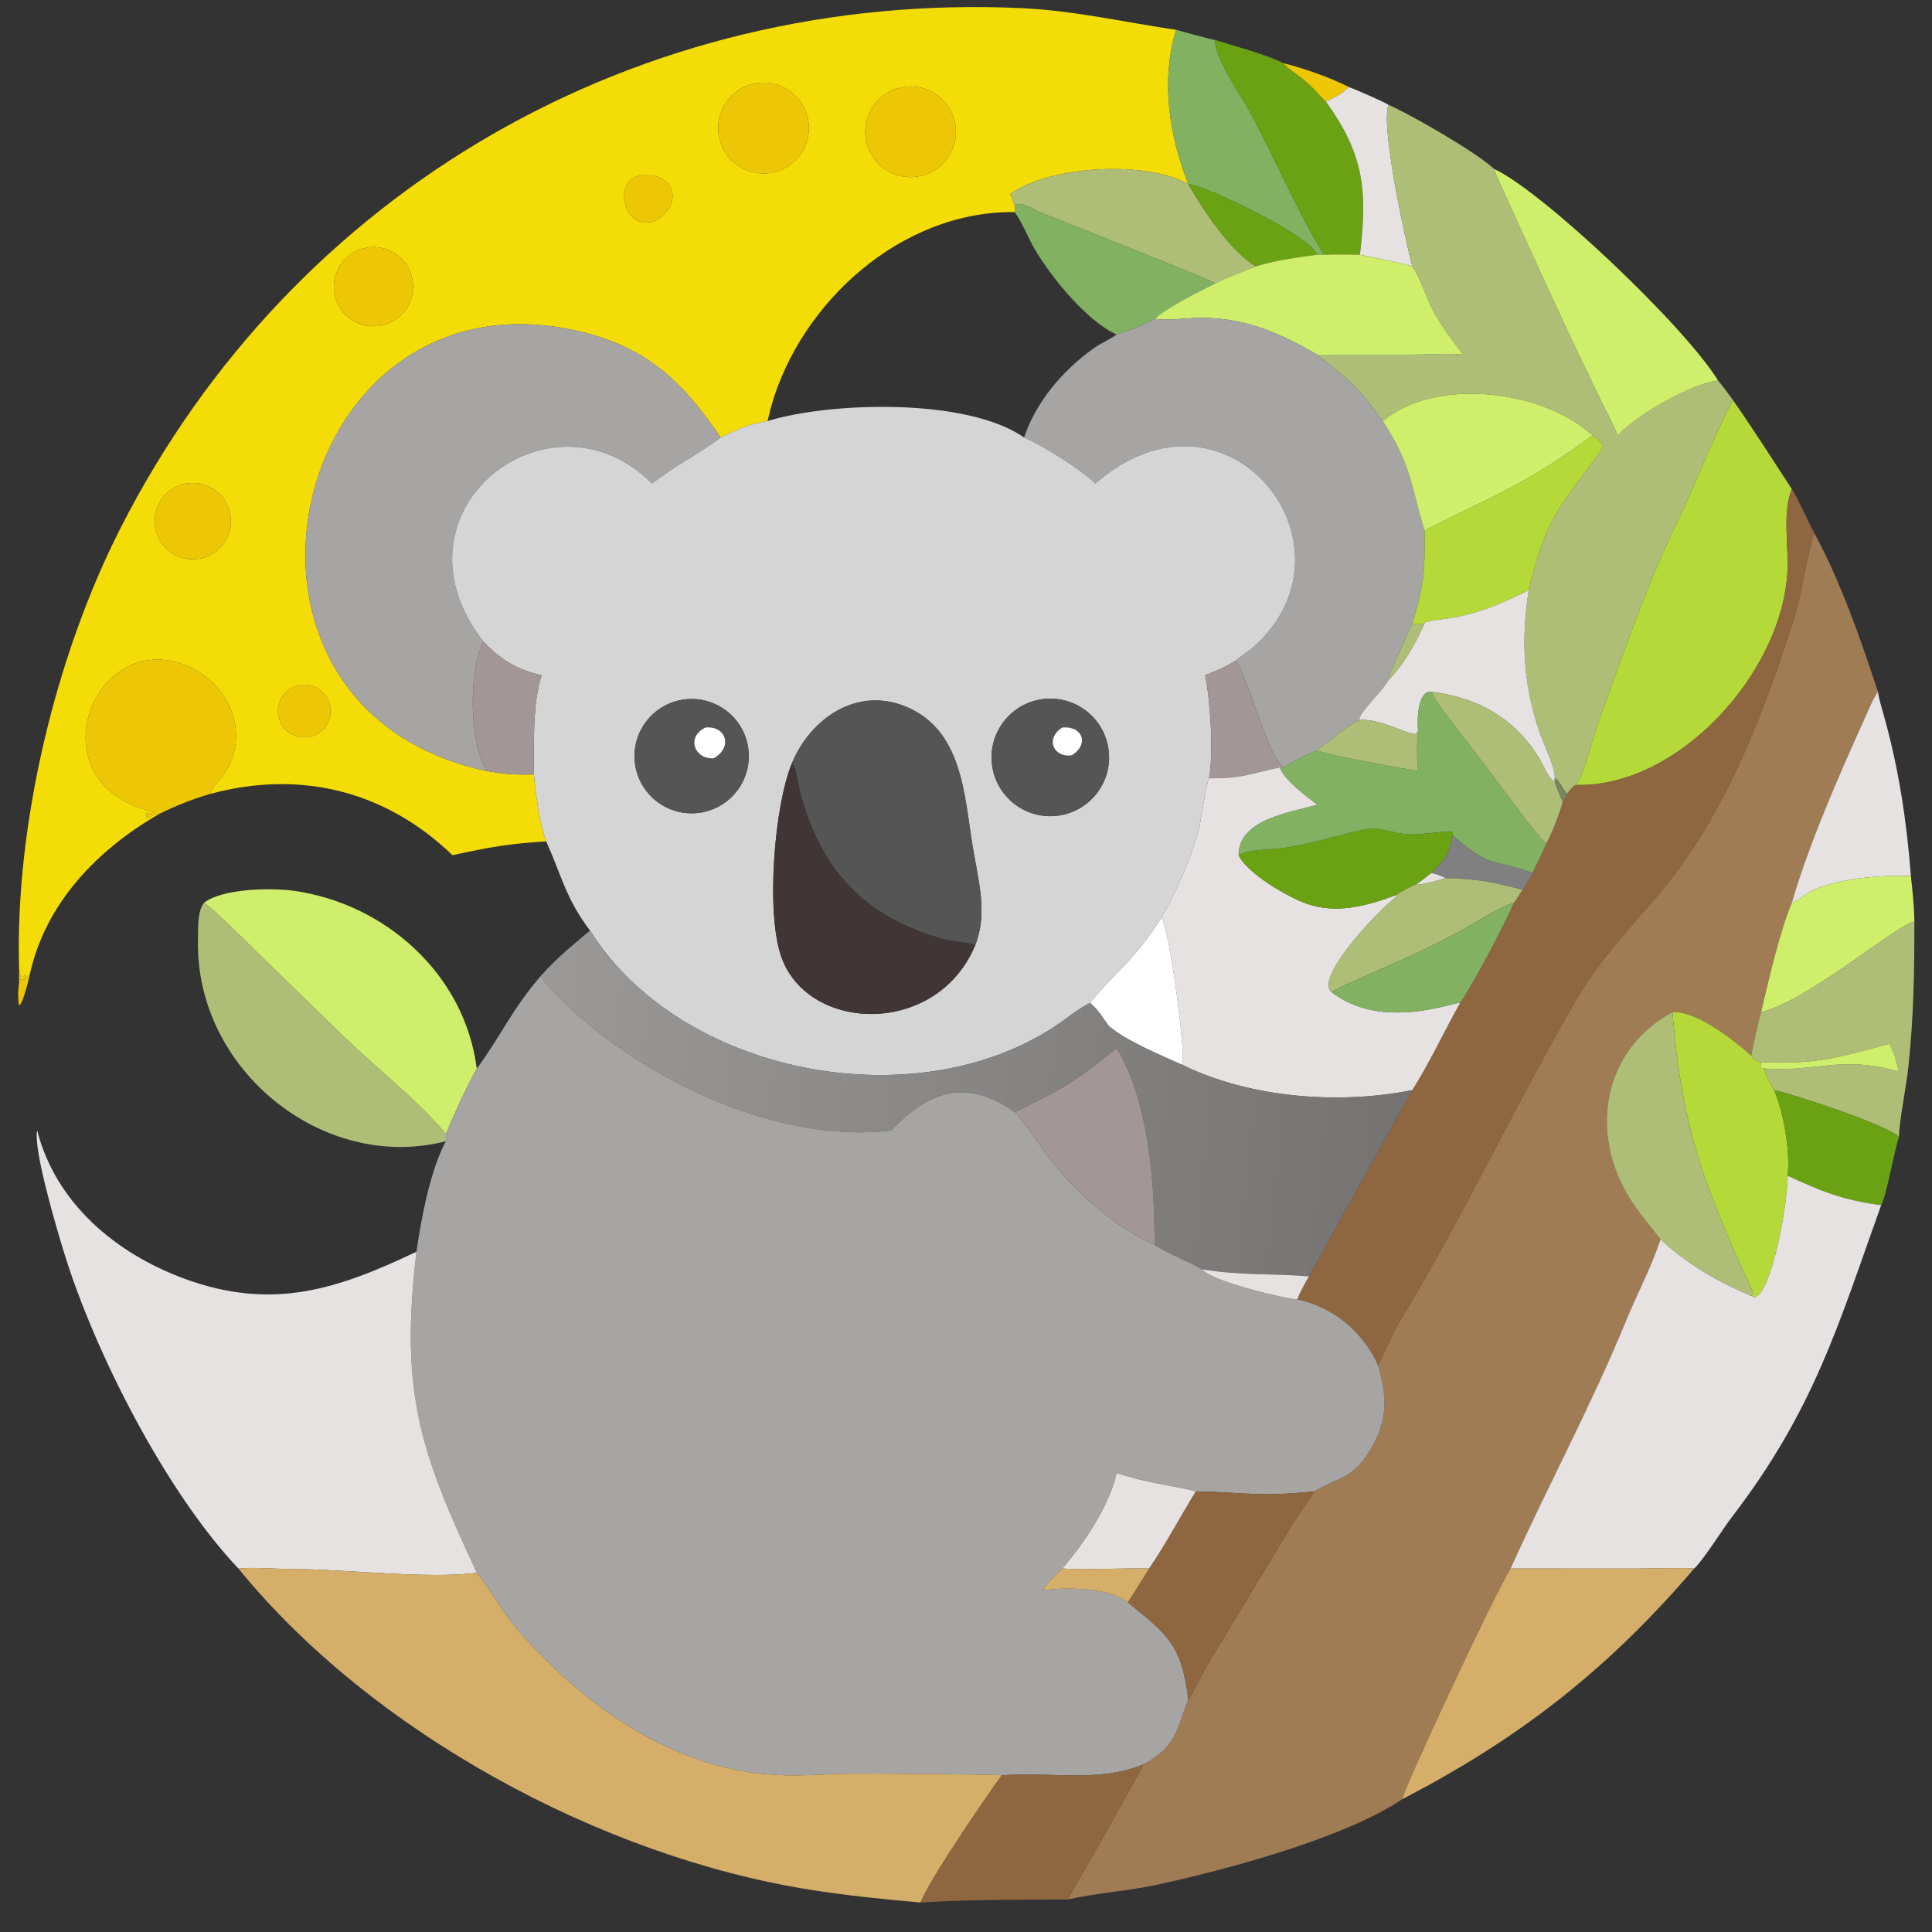 <?xml version="1.0" encoding="utf-8" ?><svg xmlns="http://www.w3.org/2000/svg" xmlns:xlink="http://www.w3.org/1999/xlink" width="1024" height="1024" viewBox="0 0 1024 1024"><rect x="0" y="0" width="1024" height="1024" fill="#333333" stroke="none"/><path fill="#F4DC07" transform="scale(2 2)" d="M5.053 256.716C3.948 218.886 14.617 173.972 31.939 139.949C77.785 49.9 169.566 -2.503 270.786 2.156C284.526 2.788 298.14 5.919 311.668 7.901C307.614 21.438 309.812 35.832 314.907 48.766C303.806 42.54 278.466 43.778 267.747 51.378C268.055 52.217 268.526 53.637 268.899 54.394L268.899 56.206C239.044 55.833 212.258 79.938 204.371 107.705C204.013 108.967 203.774 110.379 203.377 111.59C198.187 112.451 195.777 113.679 190.981 115.941C180.45 100.35 170.449 91.274 151.427 87.356C75.736 71.764 50.248 187.645 129.012 204.33C133.814 205.152 136.492 205.378 141.495 205.228C141.884 210.057 143.021 218.391 144.733 222.982C134.977 223.543 129.423 224.561 119.914 226.633C102.092 209.467 79.432 203.97 55.667 210.412C56.132 208.697 57.941 207.083 58.999 205.632C66.985 194.679 60.638 180.276 48.366 175.977C23.982 167.436 8.989 208.033 40.787 215.155C39.746 216.253 38.417 214.144 38.903 216.952C40.136 216.35 40.917 215.592 42.06 215.788C25.738 225.196 11.962 239.444 7.868 258.375C7.225 258.916 7.133 259.116 6.563 258.443L6.169 258.807C6.438 259.144 6.266 258.97 6.711 259.322L6.423 259.592L5.776 259.544L5.412 259.008C5.373 258.031 5.368 257.881 5.113 256.931L5.053 256.716ZM201.261 21.946C194.698 22.538 189.832 28.298 190.344 34.868C190.856 41.438 196.556 46.375 203.131 45.944C207.457 45.66 211.296 43.072 213.182 39.168C215.067 35.264 214.708 30.648 212.24 27.083C209.773 23.518 205.579 21.556 201.261 21.946ZM239.539 23.046C232.966 24.026 228.438 30.159 229.436 36.73C230.434 43.3 236.578 47.812 243.146 46.797C249.69 45.786 254.182 39.67 253.188 33.123C252.194 26.576 246.089 22.069 239.539 23.046ZM168.868 46.689C162.113 49.107 166.002 61.86 173.875 58.421C181.698 53.628 178.435 44.867 168.868 46.689ZM98.083 65.506C92.3 65.996 88.011 71.085 88.509 76.868C89.007 82.65 94.101 86.931 99.883 86.426C105.654 85.922 109.926 80.839 109.429 75.067C108.933 69.296 103.855 65.017 98.083 65.506ZM50.084 128.051C44.508 128.614 40.454 133.605 41.047 139.178C41.64 144.751 46.654 148.778 52.223 148.155C57.75 147.536 61.739 142.57 61.151 137.039C60.563 131.509 55.618 127.493 50.084 128.051ZM79.294 181.595C76.832 182.078 74.819 183.847 74.022 186.226C73.226 188.606 73.769 191.23 75.445 193.098C77.12 194.966 79.67 195.79 82.122 195.255C85.859 194.441 88.243 190.771 87.468 187.026C86.693 183.281 83.047 180.859 79.294 181.595Z"/><path fill="#81B161" transform="scale(2 2)" d="M311.668 7.901C314.737 8.689 319.133 10.027 322.063 10.608C321.566 14.626 328.859 25.355 330.987 29.218C337.538 41.116 343.812 56.206 350.746 67.236L351.419 67.501C350.706 67.516 349.742 67.569 349.059 67.501C347.506 62.741 320.353 49.449 314.907 48.766L314.907 48.766C309.812 35.832 307.614 21.438 311.668 7.901Z"/><path fill="#6BA214" transform="scale(2 2)" d="M322.063 10.608C327.467 12.317 335.178 14.278 340.205 16.768C340.87 17.807 343.856 19.843 345.12 20.817C347.715 22.818 349.303 24.997 351.419 26.998C361.759 41.314 362.309 50.906 360.403 67.501C357.771 67.49 353.956 67.364 351.419 67.501L350.746 67.236C343.812 56.206 337.538 41.116 330.987 29.218C328.859 25.355 321.566 14.626 322.063 10.608Z"/><path fill="#EDC706" transform="scale(2 2)" d="M340.205 16.768C345.406 18.064 352.724 20.6 357.44 23.056C355.153 25.439 353.875 25.451 351.419 26.998C349.303 24.997 347.715 22.818 345.12 20.817C343.856 19.843 340.87 17.807 340.205 16.768Z"/><path fill="#EDC706" transform="scale(2 2)" d="M203.131 45.944C196.556 46.375 190.856 41.438 190.344 34.868C189.832 28.298 194.698 22.538 201.261 21.946C205.579 21.556 209.773 23.518 212.24 27.083C214.708 30.648 215.067 35.264 213.182 39.168C211.296 43.072 207.457 45.66 203.131 45.944Z"/><path fill="#E6E2E2" transform="scale(2 2)" d="M357.44 23.056C358.741 23.493 367.128 27.13 367.99 27.791C365.791 33.278 372.579 64.298 374.267 70.587C368.343 68.948 366.344 68.767 360.809 67.591L360.403 67.501C362.309 50.906 361.759 41.314 351.419 26.998C353.875 25.451 355.153 25.439 357.44 23.056Z"/><path fill="#EDC706" transform="scale(2 2)" d="M243.146 46.797C236.578 47.812 230.434 43.3 229.436 36.73C228.438 30.159 232.966 24.026 239.539 23.046C246.089 22.069 252.194 26.576 253.188 33.123C254.182 39.67 249.69 45.786 243.146 46.797Z"/><path fill="#AEBE76" transform="scale(2 2)" d="M374.267 70.587C372.579 64.298 365.791 33.278 367.99 27.791C373.935 30.375 391.441 40.473 395.912 44.746C395.832 45.31 414.347 85.401 416.202 89.327L424.129 105.873C425.608 108.894 427.492 112.31 428.739 115.366C433.812 109.941 448.081 101.65 455.318 100.853C456.813 102.644 457.895 104.126 459.247 106.023C453.937 116.047 449.584 127.809 444.571 138.165C436.074 155.716 429.922 173.979 423.29 192.28C421.9 196.044 419.904 205.231 417.597 208.016C416.552 208.546 416.07 209.479 415.293 210.412C414.265 209.258 413.082 206.534 412.018 206.241C412.296 203.763 409.16 197.307 408.235 194.707C403.71 181.988 403.006 169.728 405.127 156.431C409.531 137.845 412.649 135.184 423.461 120.556C425.607 117.653 424.377 117.182 422.056 115.366C408.729 103.228 380.43 99.885 366.43 111.59C359.731 102.226 357.533 100.811 349.059 93.998L374.648 93.985C378.545 93.962 384.066 93.577 387.778 93.998C384.754 89.988 382.357 86.985 379.905 82.58C378.188 79.496 376.098 72.866 374.267 70.587Z"/><path fill="#AEBE76" transform="scale(2 2)" d="M267.747 51.378C278.466 43.778 303.806 42.54 314.907 48.766L314.907 48.766C318.687 55.398 326.138 66.713 332.81 70.587C329.207 72.051 325.519 73.342 322.063 75.093C320.844 74.182 280.934 58.346 275.979 56.403C273.964 55.613 270.795 53.206 268.899 54.394C268.526 53.637 268.055 52.217 267.747 51.378Z"/><path fill="#CFEE6C" transform="scale(2 2)" d="M395.912 44.746C408.676 50.608 446.172 86.075 455.318 100.853C448.081 101.65 433.812 109.941 428.739 115.366C427.492 112.31 425.608 108.894 424.129 105.873L416.202 89.327C414.347 85.401 395.832 45.31 395.912 44.746Z"/><path fill="#EDC706" transform="scale(2 2)" d="M173.875 58.421C166.002 61.86 162.113 49.107 168.868 46.689C178.435 44.867 181.698 53.628 173.875 58.421Z"/><path fill="#6BA214" transform="scale(2 2)" d="M314.907 48.766C320.353 49.449 347.506 62.741 349.059 67.501C343.955 68.169 337.694 69.044 332.81 70.587C326.138 66.713 318.687 55.398 314.907 48.766Z"/><path fill="#81B161" transform="scale(2 2)" d="M268.899 54.394C270.795 53.206 273.964 55.613 275.979 56.403C280.934 58.346 320.844 74.182 322.063 75.093C317.537 77.383 309.709 81.198 305.978 84.489C302.465 86.435 299.664 87.393 295.905 88.655C287.979 85.075 278.675 73.539 274.411 66.373C272.551 63.246 271.146 59.456 269.127 56.531L268.899 56.206L268.899 54.394Z"/><path fill="#EDC706" transform="scale(2 2)" d="M99.883 86.426C94.101 86.931 89.007 82.65 88.509 76.868C88.011 71.085 92.3 65.996 98.083 65.506C103.855 65.017 108.933 69.296 109.429 75.067C109.926 80.839 105.654 85.922 99.883 86.426Z"/><path fill="#CFEE6C" transform="scale(2 2)" d="M351.419 67.501C353.956 67.364 357.771 67.49 360.403 67.501L360.809 67.591C366.344 68.767 368.343 68.948 374.267 70.587C376.098 72.866 378.188 79.496 379.905 82.58C382.357 86.985 384.754 89.988 387.778 93.998C384.066 93.577 378.545 93.962 374.648 93.985L349.059 93.998C339.327 88.257 329.691 84.156 318.168 84.243C314.28 84.273 309.705 85.009 305.978 84.489C309.709 81.198 317.537 77.383 322.063 75.093C325.519 73.342 329.207 72.051 332.81 70.587C337.694 69.044 343.955 68.169 349.059 67.501C349.742 67.569 350.706 67.516 351.419 67.501Z"/><path fill="#A6A5A4" transform="scale(2 2)" d="M295.905 88.655C299.664 87.393 302.465 86.435 305.978 84.489C309.705 85.009 314.28 84.273 318.168 84.243C329.691 84.156 339.327 88.257 349.059 93.998C357.533 100.811 359.731 102.226 366.43 111.59C374.162 123.3 373.87 128.91 377.505 140.58C377.714 150.951 377.356 155.253 374.267 165.238C373.417 167.251 367.725 179.148 367.99 180.159C366.448 183.14 360.167 188.914 360.254 190.597L360.403 190.833C356.374 192.594 352.86 196.147 349.059 198.784C346.236 200.138 342.731 201.671 340.205 203.378C335.92 200.347 330.776 179.563 327.461 175.069C328.25 174.243 331.018 172.508 332.131 171.52C362.221 144.807 325.258 97.694 290.273 128.142C286.116 124.131 276.709 118.328 271.388 115.941C274.583 106.394 281.65 98.215 289.674 92.415C291.659 90.98 293.936 90.107 295.905 88.655Z"/><path fill="#A6A5A4" transform="scale(2 2)" d="M129.012 204.33C50.248 187.645 75.736 71.764 151.427 87.356C170.449 91.274 180.45 100.35 190.981 115.941C185.759 119.94 178.921 123.426 172.77 128.142C145.757 101.016 101.32 135.456 128.099 170.031C124.037 178.346 124.412 197.036 129.012 204.33Z"/><path fill="#CFEE6C" transform="scale(2 2)" d="M366.43 111.59C380.43 99.885 408.729 103.228 422.056 115.366C404.302 128.468 395.795 131.382 377.505 140.58C373.87 128.91 374.162 123.3 366.43 111.59Z"/><path fill="#B6D93A" transform="scale(2 2)" d="M459.247 106.023C464.669 113.785 469.698 121.68 474.852 129.601C472.356 135.777 473.978 144.213 473.71 150.98C472.641 177.972 444.902 208.783 417.597 208.016C419.904 205.231 421.9 196.044 423.29 192.28C429.922 173.979 436.074 155.716 444.571 138.165C449.584 127.809 453.937 116.047 459.247 106.023Z"/><path fill="#D5D5D5" transform="scale(2 2)" d="M190.981 115.941C195.777 113.679 198.187 112.451 203.377 111.59C219.897 106.504 256.261 105.343 271.388 115.941C276.709 118.328 286.116 124.131 290.273 128.142C325.258 97.694 362.221 144.807 332.131 171.52C331.018 172.508 328.25 174.243 327.461 175.069C324.774 176.744 322.329 177.783 319.379 178.939C320.787 185.544 321.631 199.88 320.423 206.241C319.548 208.013 318.376 217.376 317.512 220.406C315.222 228.434 311.866 235.921 307.808 243.169C300.516 254.733 296.022 257.019 288.878 265.79C286.1 267.093 282.473 270.067 279.728 271.888C242.28 296.734 180.296 284.748 156.363 246.606C149.924 238.111 148.837 232.058 144.928 223.408L144.733 222.982C143.021 218.391 141.884 210.057 141.495 205.228C141.472 197.322 141.107 186.33 143.536 178.939C137.151 177.59 132.581 174.746 128.099 170.031C101.32 135.456 145.757 101.016 172.77 128.142C178.921 123.426 185.759 119.94 190.981 115.941ZM258.445 250.495C261.819 241.949 259.261 233.382 257.814 224.616C255.506 210.642 255.132 193.279 239.768 187.143C226.973 182.032 214.832 190.367 209.872 202.247C205.208 213.479 202.901 241.923 207.082 253.647C214.253 273.754 248.328 274.75 258.445 250.495ZM276.795 185.225C268.214 186.081 261.963 193.748 262.852 202.325C263.74 210.902 271.429 217.125 280.003 216.204C288.532 215.289 294.715 207.649 293.831 199.116C292.948 190.584 285.33 184.373 276.795 185.225ZM180.599 185.48C172.394 186.963 166.93 194.798 168.374 203.01C169.818 211.222 177.626 216.723 185.845 215.319C194.119 213.904 199.666 206.031 198.213 197.764C196.759 189.496 188.859 183.987 180.599 185.48Z"/><path fill="#B6D93A" transform="scale(2 2)" d="M422.056 115.366C424.377 117.182 425.607 117.653 423.461 120.556C412.649 135.184 409.531 137.845 405.127 156.431C398.803 159.486 393.809 161.828 386.805 163.384C385.066 163.77 378.226 164.513 377.576 165.011L377.505 165.238C376.177 165.44 375.59 165.611 374.267 165.238C377.356 155.253 377.714 150.951 377.505 140.58C395.795 131.382 404.302 128.468 422.056 115.366Z"/><path fill="#EDC706" transform="scale(2 2)" d="M52.223 148.155C46.654 148.778 41.64 144.751 41.047 139.178C40.454 133.605 44.508 128.614 50.084 128.051C55.618 127.493 60.563 131.509 61.151 137.039C61.739 142.57 57.75 147.536 52.223 148.155Z"/><path fill="#8E6740" transform="scale(2 2)" d="M417.597 208.016C444.902 208.783 472.641 177.972 473.71 150.98C473.978 144.213 472.356 135.777 474.852 129.601C476.763 132.707 479.08 137.973 480.884 141.421C479.899 142.485 477.144 158.01 476.5 160.428C468.251 187.079 457.62 216.003 439.213 237.441C431.46 246.472 423.743 254.646 417.724 264.986C401.45 292.94 387.715 322.627 370.797 350.467C369.003 353.421 366.391 359.985 365.172 361.725C361.267 353.02 353.158 346.208 343.753 344.364C344.762 341.989 345.632 340.464 346.895 338.239L374.267 288.894C378.547 282.199 382.909 272.96 386.932 265.79C390.246 261.138 399.039 244.484 401.183 239.242C401.701 238.623 402.987 236.56 403.491 235.788C404.157 235.025 405.653 232.314 406.203 231.361C407.226 228.735 408.668 226.424 409.764 223.594C411.223 221.054 413.389 215.312 414.182 212.445C414.701 211.729 414.919 211.199 415.293 210.412C416.07 209.479 416.552 208.546 417.597 208.016Z"/><path fill="#A07C55" transform="scale(2 2)" d="M365.172 361.725C366.391 359.985 369.003 353.421 370.797 350.467C387.715 322.627 401.45 292.94 417.724 264.986C423.743 254.646 431.46 246.472 439.213 237.441C457.62 216.003 468.251 187.079 476.5 160.428C477.144 158.01 479.899 142.485 480.884 141.421C487.799 154.11 493.174 169.656 497.676 183.317C496.292 185.25 495.118 188.265 494.115 190.478C487.55 204.972 479.262 223.868 474.852 239.242C471.579 247.077 468.687 259.82 466.7 268.226C465.643 272.147 464.876 275.753 464.079 279.745C459.252 275.439 449.628 267.865 443.223 268.226C425.034 278.081 421.282 299.23 431.13 316.31C433.771 320.891 436.858 324.351 440.056 328.454C437.611 335.793 433.802 342.966 430.854 350.145C421.552 372.794 410.255 393.619 400.315 415.678C395.209 424.074 371.48 475.21 371.61 476.802C356.157 487.204 324.675 495.56 306.873 499.421C299.038 501.121 290.441 501.687 282.847 503.391C285.18 499.619 303.049 468.046 303.008 467.599C311.878 462.619 311.675 458.72 314.793 450.625L314.907 450.335L315.012 450.595C315.038 450.572 319.341 442.272 320.007 441.147L342.89 403.274C343.779 401.811 347.871 396.315 348.244 395.226C355.366 391.064 358.849 392.066 363.832 383.003C367.943 375.526 367.407 369.529 365.172 361.725Z"/><path fill="#E6E2E2" transform="scale(2 2)" d="M377.505 165.238L377.576 165.011C378.226 164.513 385.066 163.77 386.805 163.384C393.809 161.828 398.803 159.486 405.127 156.431C403.006 169.728 403.71 181.988 408.235 194.707C409.16 197.307 412.296 203.763 412.018 206.241L412.018 207.2C409.857 205.682 409.352 203.375 408.038 201.196C401.446 190.271 391.677 184.888 379.322 183.317C375.607 183.041 375.538 191.046 375.806 193.571L375.39 194.488C373.671 195.032 365.559 190.259 360.403 190.833L360.254 190.597C360.167 188.914 366.448 183.14 367.99 180.159C372.023 176.076 375.183 170.475 377.505 165.238Z"/><path fill="#AEBE76" transform="scale(2 2)" d="M367.99 180.159C367.725 179.148 373.417 167.251 374.267 165.238C375.59 165.611 376.177 165.44 377.505 165.238C375.183 170.475 372.023 176.076 367.99 180.159Z"/><path fill="#A29696" transform="scale(2 2)" d="M129.012 204.33C124.412 197.036 124.037 178.346 128.099 170.031C132.581 174.746 137.151 177.59 143.536 178.939C141.107 186.33 141.472 197.322 141.495 205.228C136.492 205.378 133.814 205.152 129.012 204.33Z"/><path fill="#EDC706" transform="scale(2 2)" d="M55.667 210.412C51.189 211.707 46.212 213.658 42.06 215.788C40.917 215.592 40.136 216.35 38.903 216.952C38.417 214.144 39.746 216.253 40.787 215.155C8.989 208.033 23.982 167.436 48.366 175.977C60.638 180.276 66.985 194.679 58.999 205.632C57.941 207.083 56.132 208.697 55.667 210.412Z"/><path fill="#A29696" transform="scale(2 2)" d="M319.379 178.939C322.329 177.783 324.774 176.744 327.461 175.069C330.776 179.563 335.92 200.347 340.205 203.378L339.149 203.378L338.824 203.443C331.283 204.995 329.309 206.365 320.423 206.241C321.631 199.88 320.787 185.544 319.379 178.939Z"/><path fill="#EDC706" transform="scale(2 2)" d="M82.122 195.255C79.67 195.79 77.12 194.966 75.445 193.098C73.769 191.23 73.226 188.606 74.022 186.226C74.819 183.847 76.832 182.078 79.294 181.595C83.047 180.859 86.693 183.281 87.468 187.026C88.243 190.771 85.859 194.441 82.122 195.255Z"/><path fill="#E6E2E2" transform="scale(2 2)" d="M497.676 183.317C497.955 185.296 498.755 187.899 499.311 189.884C503.218 203.817 505.301 217.742 506.406 232.177C498.344 231.9 488.551 232.644 481.089 235.621C479.376 236.304 476.012 239.03 474.852 239.242C479.262 223.868 487.55 204.972 494.115 190.478C495.118 188.265 496.292 185.25 497.676 183.317Z"/><path fill="#81B161" transform="scale(2 2)" d="M375.806 193.571C375.538 191.046 375.607 183.041 379.322 183.317C380.557 186.157 383.285 189.366 385.212 191.926L396.018 206.11C398.973 209.988 406.533 220.529 409.764 223.594C408.668 226.424 407.226 228.735 406.203 231.361C394.662 227.184 395.896 230.656 384.949 221.411C385.116 221.092 384.998 220.869 384.949 220.376C381.071 220.424 377.407 221.151 373.458 221.137C370.564 221.126 365.005 219.168 362.665 219.62C355.113 221.079 347.672 223.717 339.949 224.764C336.629 225.214 330.946 225.104 328.241 226.633C328.084 217.136 342.042 215.25 349.059 213.252C346.279 211.09 340.373 206.813 339.149 203.378L340.205 203.378C342.731 201.671 346.236 200.138 349.059 198.784C350.886 200.039 372.576 203.788 375.806 204.33C375.416 201.249 375.467 196.628 375.806 193.571Z"/><path fill="#AEBE76" transform="scale(2 2)" d="M379.322 183.317C391.677 184.888 401.446 190.271 408.038 201.196C409.352 203.375 409.857 205.682 412.018 207.2C412.594 208.79 413.374 210.983 414.182 212.445C413.389 215.312 411.223 221.054 409.764 223.594C406.533 220.529 398.973 209.988 396.018 206.11L385.212 191.926C383.285 189.366 380.557 186.157 379.322 183.317Z"/><path fill="#565555" transform="scale(2 2)" d="M280.003 216.204C271.429 217.125 263.74 210.902 262.852 202.325C261.963 193.748 268.214 186.081 276.795 185.225C285.33 184.373 292.948 190.584 293.831 199.116C294.715 207.649 288.532 215.289 280.003 216.204ZM281.504 192.787C276.644 196.004 279.567 200.949 284.056 200.137C288.693 197.283 286.952 192.317 281.504 192.787Z"/><path fill="#565555" transform="scale(2 2)" d="M185.845 215.319C177.626 216.723 169.818 211.222 168.374 203.01C166.93 194.798 172.394 186.963 180.599 185.48C188.859 183.987 196.759 189.496 198.213 197.764C199.666 206.031 194.119 213.904 185.845 215.319ZM186.984 192.787C181.695 195.344 184.101 201.311 189.139 200.954C194.256 198.122 192.494 192.305 186.984 192.787Z"/><path fill="#565555" transform="scale(2 2)" d="M209.872 202.247C214.832 190.367 226.973 182.032 239.768 187.143C255.132 193.279 255.506 210.642 257.814 224.616C259.261 233.382 261.819 241.949 258.445 250.495C256.6 249.624 252.748 249.588 250.61 249.013C228.304 243.016 216.3 229.447 211.311 206.686C210.995 205.242 210.888 203.197 209.872 202.247Z"/><path fill="#AEBE76" transform="scale(2 2)" d="M360.403 190.833C365.559 190.259 373.671 195.032 375.39 194.488L375.806 193.571C375.467 196.628 375.416 201.249 375.806 204.33C372.576 203.788 350.886 200.039 349.059 198.784C352.86 196.147 356.374 192.594 360.403 190.833Z"/><path fill="white" transform="scale(2 2)" d="M189.139 200.954C184.101 201.311 181.695 195.344 186.984 192.787C192.494 192.305 194.256 198.122 189.139 200.954Z"/><path fill="white" transform="scale(2 2)" d="M284.056 200.137C279.567 200.949 276.644 196.004 281.504 192.787C286.952 192.317 288.693 197.283 284.056 200.137Z"/><path fill="#413636" transform="scale(2 2)" d="M209.872 202.247C210.888 203.197 210.995 205.242 211.311 206.686C216.3 229.447 228.304 243.016 250.61 249.013C252.748 249.588 256.6 249.624 258.445 250.495C248.328 274.75 214.253 273.754 207.082 253.647C202.901 241.923 205.208 213.479 209.872 202.247Z"/><path fill="#E6E2E2" transform="scale(2 2)" d="M320.423 206.241C329.309 206.365 331.283 204.995 338.824 203.443L339.149 203.378C340.373 206.813 346.279 211.09 349.059 213.252C342.042 215.25 328.084 217.136 328.241 226.633C330.511 231.461 341.171 237.659 346.132 239.438C354.295 242.364 362.42 240.006 370.159 237.137L370.265 237.437C364.999 241.569 348.59 258.854 352.768 262.836C366.386 273.416 385.59 265.351 386.932 265.79C382.909 272.96 378.547 282.199 374.267 288.894C354.897 292.778 331.32 291.006 313.419 282.243C314.139 278.316 309.974 246.352 307.808 243.169C311.866 235.921 315.222 228.434 317.512 220.406C318.376 217.376 319.548 208.013 320.423 206.241Z"/><path fill="#7B8460" transform="scale(2 2)" d="M412.018 206.241C413.082 206.534 414.265 209.258 415.293 210.412C414.919 211.199 414.701 211.729 414.182 212.445C413.374 210.983 412.594 208.79 412.018 207.2L412.018 206.241Z"/><path fill="#6BA214" transform="scale(2 2)" d="M328.241 226.633C330.946 225.104 336.629 225.214 339.949 224.764C347.672 223.717 355.113 221.079 362.665 219.62C365.005 219.168 370.564 221.126 373.458 221.137C377.407 221.151 381.071 220.424 384.949 220.376C384.998 220.869 385.116 221.092 384.949 221.411C383.641 227.29 383.476 226.958 379.322 231.361C378.128 232.296 376.475 233.667 375.227 234.435C374.26 234.718 370.773 236.471 370.159 237.137C362.42 240.006 354.295 242.364 346.132 239.438C341.171 237.659 330.511 231.461 328.241 226.633Z"/><path fill="gray" transform="scale(2 2)" d="M379.322 231.361C383.476 226.958 383.641 227.29 384.949 221.411C395.896 230.656 394.662 227.184 406.203 231.361C405.653 232.314 404.157 235.025 403.491 235.788C394.525 233.604 392.966 233.064 383.096 232.713C381.67 232.024 380.861 231.714 379.322 231.361Z"/><path fill="#E6E2E2" transform="scale(2 2)" d="M375.227 234.435C376.475 233.667 378.128 232.296 379.322 231.361C380.861 231.714 381.67 232.024 383.096 232.713C381.676 233.202 376.602 234.579 375.227 234.435Z"/><path fill="#CFEE6C" transform="scale(2 2)" d="M474.852 239.242C476.012 239.03 479.376 236.304 481.089 235.621C488.551 232.644 498.344 231.9 506.406 232.177C506.851 236.285 507.273 240.086 507.324 244.23C503.106 244.791 478.739 265.564 466.7 268.226C468.687 259.82 471.579 247.077 474.852 239.242Z"/><path fill="#AEBE76" transform="scale(2 2)" d="M383.096 232.713C392.966 233.064 394.525 233.604 403.491 235.788C402.987 236.56 401.701 238.623 401.183 239.242C397.453 240.465 392.858 243.322 389.407 245.334C377.092 252.513 365.131 256.857 352.768 262.836C348.59 258.854 364.999 241.569 370.265 237.437L370.159 237.137C370.773 236.471 374.26 234.718 375.227 234.435C376.602 234.579 381.676 233.202 383.096 232.713Z"/><path fill="#CFEE6C" transform="scale(2 2)" d="M54.068 239.242C58.976 235.412 72.014 235.239 77.975 236.087C102.444 239.565 123.251 258.503 126.352 283.215C123.172 288.875 120.694 294.578 118.167 300.556C111.511 292.387 99.284 282.606 91.286 274.897L67.769 252.029C65.06 249.375 56.706 240.972 54.068 239.242Z"/><path fill="#AEBE76" transform="scale(2 2)" d="M118.167 302.426C85.749 310.838 51.687 283.511 52.465 249.066C52.531 246.161 52.227 241.611 54.068 239.242C56.706 240.972 65.06 249.375 67.769 252.029L91.286 274.897C99.284 282.606 111.511 292.387 118.167 300.556C118.246 301.423 118.276 301.531 118.167 302.426Z"/><path fill="#81B161" transform="scale(2 2)" d="M352.768 262.836C365.131 256.857 377.092 252.513 389.407 245.334C392.858 243.322 397.453 240.465 401.183 239.242C399.039 244.484 390.246 261.138 386.932 265.79C385.59 265.351 366.386 273.416 352.768 262.836Z"/><path fill="white" transform="scale(2 2)" d="M288.878 265.79C296.022 257.019 300.516 254.733 307.808 243.169C309.974 246.352 314.139 278.316 313.419 282.243C307.929 279.803 298.877 276.026 294.229 272.222C292.863 271.105 291.842 268.259 288.878 265.79Z"/><path fill="#AEBE76" transform="scale(2 2)" d="M466.7 268.226C478.739 265.564 503.106 244.791 507.324 244.23C507.338 257.726 507.159 269.169 505.756 282.636C505.217 287.808 503.366 296.754 503.235 301.317C500.315 298.19 475.142 289.91 470.164 288.894C469.485 287.915 467.729 284.578 467.532 283.428L468.283 283.215C481.894 284.022 487.67 279.659 503.235 283.95C502.496 281.118 502.089 279.178 500.71 276.603C487.001 280.333 481.151 282.108 466.7 281.513C465.329 281.076 464.852 280.926 464.079 279.745C464.876 275.753 465.643 272.147 466.7 268.226Z"/><defs><linearGradient id="gradient_0" gradientUnits="userSpaceOnUse" x1="371.542" y1="305.872" x2="141.561" y2="281.877"><stop offset="0" stop-color="#747372"/><stop offset="1" stop-color="#9A9998"/></linearGradient></defs><path fill="url(#gradient_0)" transform="scale(2 2)" d="M143.536 258.375C148.193 253.263 151.262 250.927 156.363 246.606C180.296 284.748 242.28 296.734 279.728 271.888C282.473 270.067 286.1 267.093 288.878 265.79C291.842 268.259 292.863 271.105 294.229 272.222C298.877 276.026 307.929 279.803 313.419 282.243C331.32 291.006 354.897 292.778 374.267 288.894L346.895 338.239C336.718 337.417 329.711 338.112 318.541 336.403C314.792 334.104 310.446 332.803 305.978 329.891C306.047 313.948 304.524 291.881 295.905 277.768C285.336 286.344 281.537 288.636 268.899 294.713C256.2 285.742 246.34 288.959 236.165 299.565C205.905 303.389 168.398 285.277 147.92 263.932C146.379 262.326 144.079 260.516 143.536 258.375Z"/><path fill="#EDC706" transform="scale(2 2)" d="M5.053 256.716L5.113 256.931C5.368 257.881 5.373 258.031 5.412 259.008L5.776 259.544L6.423 259.592L6.711 259.322C6.266 258.97 6.438 259.144 6.169 258.807L6.563 258.443C7.133 259.116 7.225 258.916 7.868 258.375C7.629 259.544 7.385 260.479 7.061 261.629C6.704 262.833 5.981 265.557 5.203 266.423L4.956 266.111C4.751 264.27 4.757 262.41 5.053 260.578C5.034 259.298 5.05 257.998 5.053 256.716Z"/><path fill="#A6A5A4" transform="scale(2 2)" d="M126.352 283.215C132.545 274.852 135.753 267.314 143.536 258.375C144.079 260.516 146.379 262.326 147.92 263.932C168.398 285.277 205.905 303.389 236.165 299.565C246.34 288.959 256.2 285.742 268.899 294.713C272.263 298.223 274.7 302.416 277.603 306.283C284.547 315.531 295.224 325.088 305.978 329.891C310.446 332.803 314.792 334.104 318.541 336.403C321.116 339.477 339.244 343.937 343.753 344.364C353.158 346.208 361.267 353.02 365.172 361.725C367.407 369.529 367.943 375.526 363.832 383.003C358.849 392.066 355.366 391.064 348.244 395.226C334.126 396.762 329.397 395.469 316.944 395.226C309.089 393.322 304.366 393.145 295.905 390.379C294.233 398.665 287.044 409.438 281.504 415.678C279.376 417.652 277.963 419.196 276.15 421.465C282.37 420.603 293.71 420.62 298.899 424.647C309.399 433.203 313.137 435.782 314.907 450.335L314.793 450.625C311.675 458.72 311.878 462.619 303.008 467.599C290.744 472.589 278.128 469.395 265.487 470.485C264.485 470.215 228.961 469.958 226.26 469.998C217.623 470.126 210.638 471.011 201.864 470.065C176.172 467.395 154.147 451.175 137.509 432.321C133.368 427.629 130.303 421.65 126.489 416.957L126.352 416.792C111.414 384.751 105.926 369.239 110.364 331.733C111.591 323.092 114.037 310.028 118.167 302.426C118.276 301.531 118.246 301.423 118.167 300.556C120.694 294.578 123.172 288.875 126.352 283.215Z"/><path fill="#B6D93A" transform="scale(2 2)" d="M443.223 268.226C449.628 267.865 459.252 275.439 464.079 279.745C464.852 280.926 465.329 281.076 466.7 281.513C466.614 282.421 466.442 282.461 466.84 283.035L468.283 283.215L467.532 283.428C467.729 284.578 469.485 287.915 470.164 288.894C472.706 294.834 474.491 305.153 473.731 311.569C473.993 317.009 469.825 342.474 465.002 343.824L464.079 343.432L464.339 343.255C464.484 342.895 464.637 342.599 464.451 342.196C451.404 313.995 445.656 298.594 443.223 268.226Z"/><path fill="#AEBE76" transform="scale(2 2)" d="M440.056 328.454C436.858 324.351 433.771 320.891 431.13 316.31C421.282 299.23 425.034 278.081 443.223 268.226C445.656 298.594 451.404 313.995 464.451 342.196C464.637 342.599 464.484 342.895 464.339 343.255L464.079 343.432C455.158 339.667 447.192 335.065 440.056 328.454Z"/><path fill="#CFEE6C" transform="scale(2 2)" d="M466.7 281.513C481.151 282.108 487.001 280.333 500.71 276.603C502.089 279.178 502.496 281.118 503.235 283.95C487.67 279.659 481.894 284.022 468.283 283.215L466.84 283.035C466.442 282.461 466.614 282.421 466.7 281.513Z"/><path fill="#A29696" transform="scale(2 2)" d="M268.899 294.713C281.537 288.636 285.336 286.344 295.905 277.768C304.524 291.881 306.047 313.948 305.978 329.891C295.224 325.088 284.547 315.531 277.603 306.283C274.7 302.416 272.263 298.223 268.899 294.713Z"/><path fill="#6BA214" transform="scale(2 2)" d="M470.164 288.894C475.142 289.91 500.315 298.19 503.235 301.317C501.859 305.553 499.944 316.955 498.526 319.382C488.666 318.124 482.516 315.686 473.731 311.569C474.491 305.153 472.706 294.834 470.164 288.894Z"/><path fill="#E6E2E2" transform="scale(2 2)" d="M9.853 299.565C14.756 318.803 30.62 332.154 48.833 338.854C72.354 347.507 89.609 341.567 110.364 331.733C105.926 369.239 111.414 384.751 126.352 416.792C114.051 418.544 91.362 415.833 77.701 415.815C73.037 415.808 67.784 415.273 63.18 415.678C43.837 395.245 24.962 358.094 16.877 331.63C15.273 326.379 8.734 304.606 9.853 299.565Z"/><path fill="#E6E2E2" transform="scale(2 2)" d="M473.731 311.569C482.516 315.686 488.666 318.124 498.526 319.382C487.163 351.095 480.813 373.572 458.905 402.109C456.639 405.062 451.293 413.599 448.978 415.678C446.757 415.394 437.16 415.684 434.195 415.688L400.315 415.678C410.255 393.619 421.552 372.794 430.854 350.145C433.802 342.966 437.611 335.793 440.056 328.454C447.192 335.065 455.158 339.667 464.079 343.432L465.002 343.824C469.825 342.474 473.993 317.009 473.731 311.569Z"/><path fill="#E6E2E2" transform="scale(2 2)" d="M318.541 336.403C329.711 338.112 336.718 337.417 346.895 338.239C345.632 340.464 344.762 341.989 343.753 344.364C339.244 343.937 321.116 339.477 318.541 336.403Z"/><path fill="#E6E2E2" transform="scale(2 2)" d="M295.905 390.379C304.366 393.145 309.089 393.322 316.944 395.226C313.414 400.867 308.063 410.775 304.527 415.678C297.47 415.495 288.196 416.12 281.504 415.678C287.044 409.438 294.233 398.665 295.905 390.379Z"/><path fill="#8E6740" transform="scale(2 2)" d="M316.944 395.226C329.397 395.469 334.126 396.762 348.244 395.226C347.871 396.315 343.779 401.811 342.89 403.274L320.007 441.147C319.341 442.272 315.038 450.572 315.012 450.595L314.907 450.335C313.137 435.782 309.399 433.203 298.899 424.647C300.747 421.627 302.683 418.751 304.527 415.678C308.063 410.775 313.414 400.867 316.944 395.226Z"/><path fill="#D5AE69" transform="scale(2 2)" d="M63.18 415.678C67.784 415.273 73.037 415.808 77.701 415.815C91.362 415.833 114.051 418.544 126.352 416.792L126.489 416.957C130.303 421.65 133.368 427.629 137.509 432.321C154.147 451.175 176.172 467.395 201.864 470.065C210.638 471.011 217.623 470.126 226.26 469.998C228.961 469.958 264.485 470.215 265.487 470.485C261.168 476.359 246.368 498.053 243.958 504.187C233.979 503.321 224.257 502.319 214.542 500.774C159.583 492.036 98.758 459.349 63.18 415.678Z"/><path fill="#D5AE69" transform="scale(2 2)" d="M276.15 421.465C277.963 419.196 279.376 417.652 281.504 415.678C288.196 416.12 297.47 415.495 304.527 415.678C302.683 418.751 300.747 421.627 298.899 424.647C293.71 420.62 282.37 420.603 276.15 421.465Z"/><path fill="#D5AE69" transform="scale(2 2)" d="M371.61 476.802C371.48 475.21 395.209 424.074 400.315 415.678L434.195 415.688C437.16 415.684 446.757 415.394 448.978 415.678C426.004 442.52 402.619 460.743 371.61 476.802Z"/><path fill="#8E6740" transform="scale(2 2)" d="M265.487 470.485C278.128 469.395 290.744 472.589 303.008 467.599C303.049 468.046 285.18 499.619 282.847 503.391C271.017 503.428 255.677 503.409 243.958 504.187C246.368 498.053 261.168 476.359 265.487 470.485Z"/></svg>